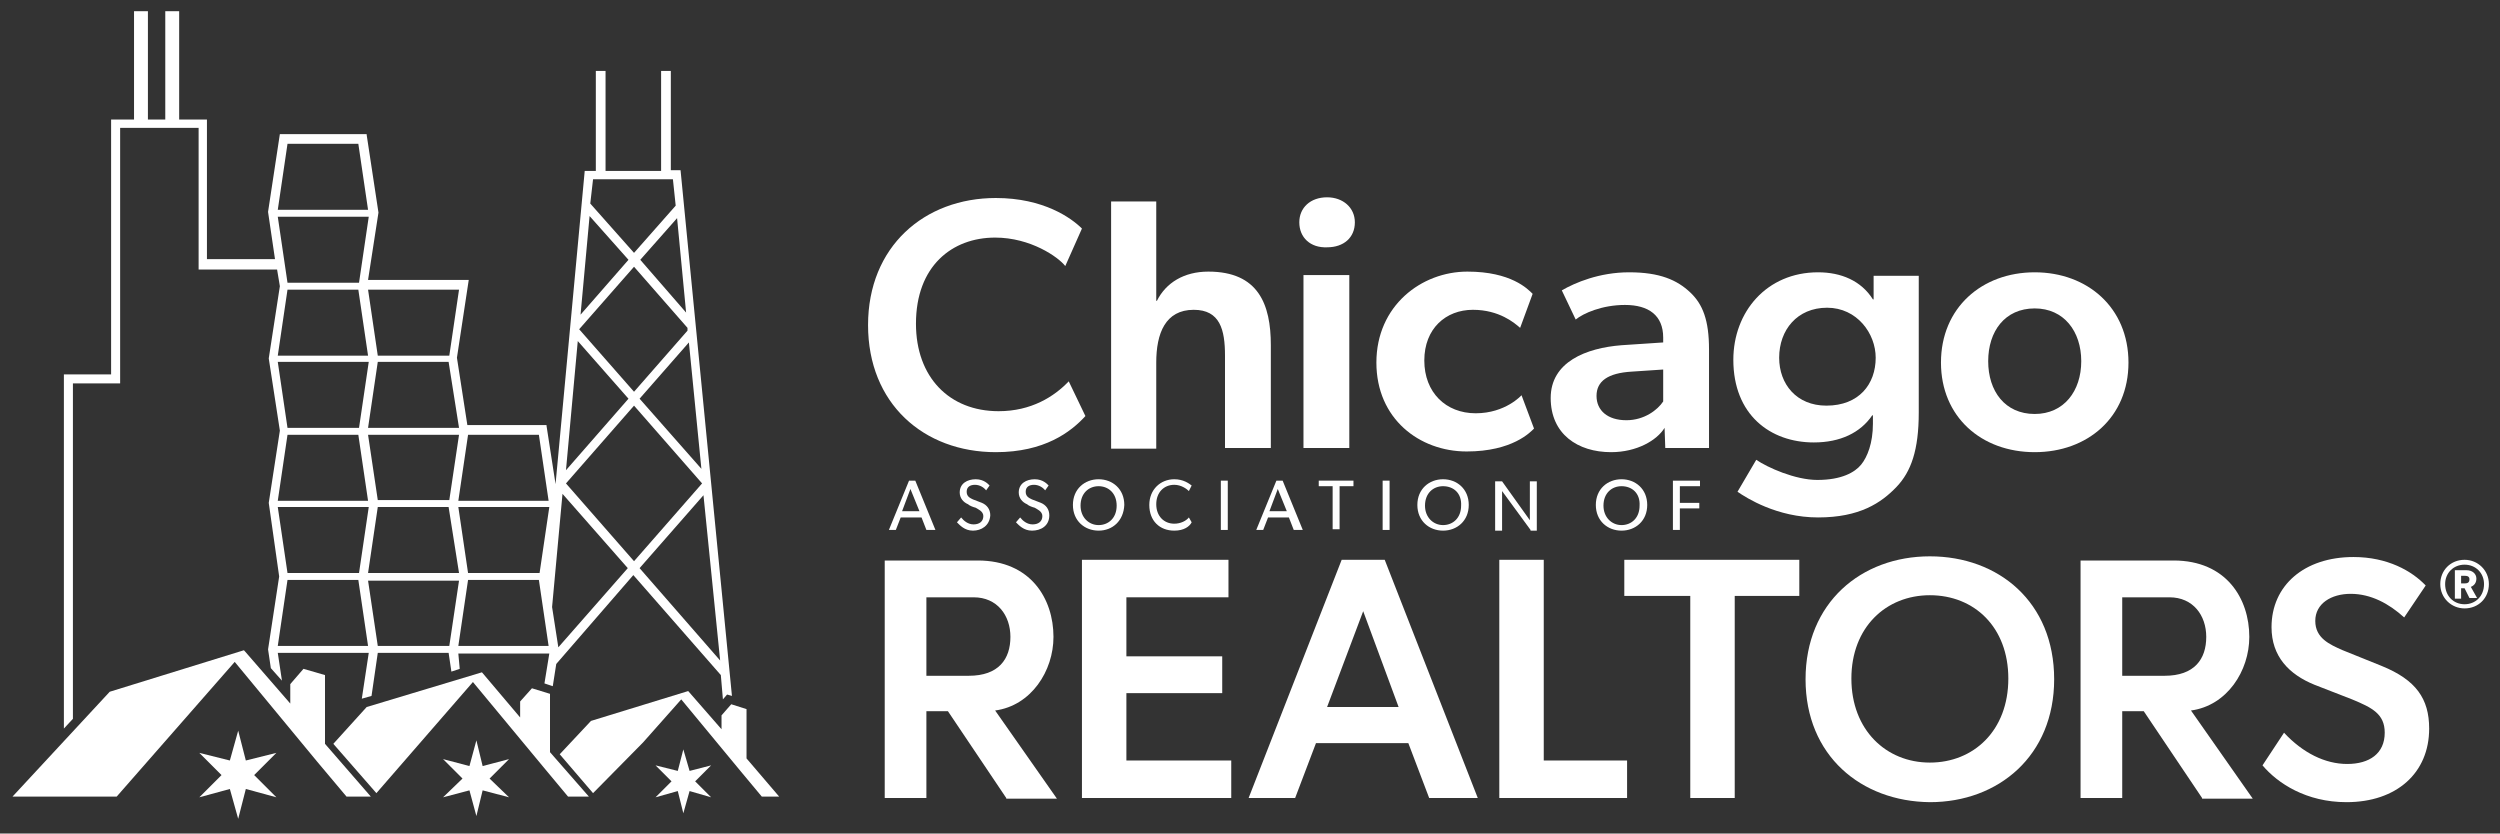 <?xml version="1.0" encoding="UTF-8"?> <svg xmlns="http://www.w3.org/2000/svg" id="Layer_1" width="5in" height="1.667in" version="1.1" viewBox="0 0 360 120.024"><rect x="0" y="0" width="360" height="120.024" fill="#333333" stroke="none"/><g><g><polygon points="222.3 80.612 222.3 109.512 234.3 109.512 234.3 114.912 215.9 114.912 215.9 80.612 222.3 80.612" fill="#fff"></polygon><polygon points="233.9 85.812 233.9 80.612 259.1 80.612 259.1 85.812 249.8 85.812 249.8 114.912 243.4 114.912 243.4 85.812 233.9 85.812" fill="#fff"></polygon><path d="M133.4,86.112v11.2h6.1c4.3,0,6-2.4,6-5.6,0-3.1-1.9-5.7-5.3-5.7h-6.8v.1ZM144.9,114.912l-8.4-12.5h-3.1v12.5h-6v-34.2h13.4c7.6,0,10.9,5.5,10.9,11,0,4.9-3.2,9.9-8.4,10.6l8.9,12.7h-7.3v-.1h0Z" fill="#fff"></path><polygon points="176.9 80.612 176.9 86.012 162.2 86.012 162.2 94.512 176 94.512 176 99.812 162.2 99.812 162.2 109.512 177.3 109.512 177.3 114.912 155.8 114.912 155.8 80.612 176.9 80.612" fill="#fff"></polygon><path d="M201.4,101.812l-5.1-13.8-5.2,13.8h10.3ZM189.5,107.012l-3,7.9h-6.7l13.4-34.3h6.2l13.4,34.3h-7l-3-7.9h-13.3,0Z" fill="#fff"></path><path d="M277.9,85.712c-6.3,0-11.3,4.6-11.3,12s5,12.1,11.3,12.1,11.3-4.6,11.3-12.1c0-7.4-4.9-12-11.3-12M260,97.812c0-11,8-17.7,17.9-17.7s17.9,6.6,17.9,17.7c0,11-8,17.7-17.9,17.7-9.9-.1-17.9-6.7-17.9-17.7" fill="#fff"></path><path d="M305.6,86.112v11.2h6.1c4.3,0,6-2.4,6-5.6,0-3.1-1.9-5.7-5.3-5.7h-6.8v.1h0ZM317.1,114.912l-8.4-12.5h-3.1v12.5h-6v-34.2h13.4c7.6,0,10.9,5.5,10.9,11,0,4.9-3.2,9.9-8.4,10.6l8.9,12.7h-7.3s0-.1,0-.1Z" fill="#fff"></path><path d="M349.8,104.912c0,6.4-4.7,10.6-11.9,10.6-5.8,0-9.9-2.7-12.1-5.3l3.1-4.7c2.7,2.9,5.9,4.5,9.1,4.5s5.4-1.5,5.4-4.5c0-2.7-1.8-3.6-4.7-4.8l-5.4-2.1c-3.7-1.5-6.2-4.1-6.2-8.3,0-6,4.7-10.1,11.8-10.1,4.9,0,8.4,2,10.4,4.1l-3.1,4.6c-2.2-2-4.8-3.4-7.7-3.4-2.8,0-5.1,1.4-5.1,3.9s2.1,3.4,3.9,4.2l5.7,2.3c4.9,2,6.8,4.7,6.8,9" fill="#fff"></path><path d="M354.9,84.012c.4,0,.7-.1.7-.6,0-.4-.3-.5-.7-.5h-.5v1.1h.5ZM354.4,84.812v1.4h-.9v-4.1h1.7c.8,0,1.4.5,1.4,1.2,0,.6-.3,1-.8,1.2l.9,1.6h-1.1l-.7-1.4h-.5v.1ZM357.7,84.112c0-1.6-1.2-2.8-2.8-2.8s-2.8,1.2-2.8,2.8c0,1.7,1.2,2.9,2.8,2.9s2.8-1.2,2.8-2.9M351.4,84.112c0-2,1.5-3.5,3.5-3.5,1.9,0,3.5,1.5,3.5,3.5s-1.5,3.5-3.5,3.5c-1.9,0-3.5-1.5-3.5-3.5" fill="#fff"></path></g><g><path d="M143.4,65.112c-10.4,0-18.4-7-18.4-18.3s8.1-18.3,18.4-18.3c6.9,0,10.9,2.9,12.4,4.4l-2.4,5.4c-1-1.3-5-4.1-10.1-4.1-6.2,0-11.4,4.1-11.4,12.4,0,7.7,4.8,12.6,11.9,12.6,4.7,0,8-2.1,10.1-4.3l2.4,5c-2.1,2.3-5.9,5.2-12.9,5.2" fill="#fff"></path><path d="M183,49.712v14.8h-6.6v-13.3c0-3.7-.7-6.6-4.5-6.6-4.1,0-5.4,3.4-5.4,7.6v12.4h-6.5V29.012h6.5v14.3h.1c1.3-2.6,3.9-4.2,7.4-4.2,7.2,0,9,4.7,9,10.6" fill="#fff"></path><path d="M194.3,64.512h-6.6v-24.9h6.6v24.9ZM187.1,32.012c0-2.1,1.6-3.6,4-3.6,2.3,0,4,1.5,4,3.6,0,2.2-1.6,3.6-4,3.6-2.4.1-4-1.4-4-3.6" fill="#fff"></path><path d="M219.1,56.912l1.8,4.8c-.5.5-3.1,3.3-9.7,3.3-6.8,0-13-4.7-13-12.8,0-8.2,6.5-13.1,13.1-13.1,6.3,0,8.7,2.5,9.4,3.2l-1.8,4.9c-.8-.7-3-2.6-6.8-2.6-3.9,0-7,2.7-7,7.3s3.1,7.6,7.4,7.6,6.6-2.6,6.6-2.6" fill="#fff"></path><path d="M229.9,57.012c0,2.1,1.6,3.5,4.3,3.5,2.6,0,4.5-1.5,5.3-2.7v-4.6l-4.5.3c-3.5.2-5.1,1.4-5.1,3.5M232,65.112c-4.8,0-8.7-2.6-8.7-7.8s5.1-7.2,10.2-7.6l6-.4v-.7c0-3.2-2.1-4.7-5.5-4.7-3.3,0-6,1.2-7.1,2.1l-2-4.2c1.9-1.1,5.4-2.6,9.7-2.6,4.4,0,6.9,1.1,8.8,2.9,1.8,1.7,2.7,4,2.7,8.2v14.2h-6.3l-.1-2.9c-1.1,1.8-4,3.5-7.7,3.5" fill="#fff"></path><path d="M263.1,44.312c-4.3,0-6.9,3.2-6.9,7.2,0,3.8,2.5,6.9,6.8,6.9,4.7,0,7.1-3.1,7.1-6.9,0-3.5-2.7-7.2-7-7.2M261.2,63.712c-6.3,0-11.6-4-11.6-11.9,0-6.9,4.8-12.6,12.2-12.6,3.3,0,6.2,1.2,7.9,3.9h.1v-3.4h6.5v19.7c0,5.4-1.1,8.5-3.2,10.7-2.2,2.3-5.3,4.4-11.3,4.4-5.9,0-10.3-2.8-11.6-3.7l2.7-4.6c1.6,1.1,5.6,2.9,8.8,2.9,3.5,0,5.4-1.1,6.3-2.2s1.7-3.1,1.7-5.9v-1.2h-.1c-1.7,2.5-4.6,3.9-8.4,3.9" fill="#fff"></path><path d="M293,44.412c-4.3,0-6.7,3.3-6.7,7.6s2.4,7.6,6.7,7.6c4.2,0,6.7-3.3,6.7-7.6s-2.5-7.6-6.7-7.6M279.5,52.212c0-7.9,5.9-13,13.5-13s13.5,5.1,13.5,13-5.9,12.9-13.5,12.9c-7.7,0-13.5-5.1-13.5-12.9" fill="#fff"></path></g><g><path d="M133.4,76.312l-.7-1.8h-3l-.7,1.8h-1l2.9-7.1h.9l2.9,7.1h-1.3,0ZM131.1,70.412l-1.2,3.2h2.5l-1.3-3.2Z" fill="#fff"></path><path d="M140.1,76.412c-1.2,0-1.9-.8-2.3-1.2l.6-.7c.4.5,1,1,1.8,1s1.4-.4,1.4-1.2c0-.7-.8-1-1.1-1.2-.4-.1-.9-.3-1.1-.5-.7-.3-1.2-.9-1.2-1.7,0-1.3,1.1-1.9,2.3-1.9s1.8.7,2,.9l-.5.7c-.3-.4-.9-.8-1.6-.8s-1.2.3-1.2,1,.5.9.9,1.1l1.3.5c.7.3,1.2.9,1.2,1.8-.1,1.5-1.3,2.2-2.5,2.2h0Z" fill="#fff"></path><path d="M148.6,76.412c-1.2,0-1.9-.8-2.3-1.2l.6-.7c.4.5,1,1,1.8,1s1.4-.4,1.4-1.2c0-.7-.8-1-1.1-1.2-.4-.1-.9-.3-1.1-.5-.7-.3-1.2-.9-1.2-1.7,0-1.3,1.1-1.9,2.3-1.9s1.8.7,2,.9l-.5.7c-.3-.4-.9-.8-1.6-.8s-1.2.3-1.2,1,.5.9.9,1.1l1.3.5c.7.3,1.2.9,1.2,1.8,0,1.5-1.2,2.2-2.5,2.2h0Z" fill="#fff"></path><path d="M158.2,76.412c-2,0-3.7-1.4-3.7-3.7s1.7-3.7,3.7-3.7,3.7,1.4,3.7,3.7c-.1,2.3-1.7,3.7-3.7,3.7ZM158.2,70.012c-1.4,0-2.6,1-2.6,2.8,0,1.7,1.2,2.8,2.6,2.8s2.6-1,2.6-2.8-1.2-2.8-2.6-2.8Z" fill="#fff"></path><path d="M169.1,76.412c-2.1,0-3.6-1.4-3.6-3.7,0-2.2,1.6-3.7,3.6-3.7,1.3,0,2.1.6,2.5.9l-.4.8c-.3-.3-1.1-.9-2.1-.9-1.5,0-2.6,1.1-2.6,2.8s1.1,2.8,2.6,2.8c.9,0,1.7-.4,2.1-.9l.4.7c-.3.6-1.1,1.2-2.5,1.2Z" fill="#fff"></path><path d="M175.8,76.312v-7.1h1v7.1h-1Z" fill="#fff"></path><path d="M186.3,76.312l-.7-1.8h-3l-.7,1.8h-1l2.9-7.1h.9l2.9,7.1h-1.3,0ZM184,70.412l-1.2,3.2h2.5l-1.3-3.2Z" fill="#fff"></path><path d="M192.9,70.012v6.2h-1v-6.2h-2v-.8h5v.8h-2Z" fill="#fff"></path><path d="M199.1,76.312v-7.1h1v7.1h-1Z" fill="#fff"></path><path d="M207.8,76.412c-2,0-3.7-1.4-3.7-3.7s1.7-3.7,3.7-3.7,3.7,1.4,3.7,3.7-1.7,3.7-3.7,3.7ZM207.8,70.012c-1.4,0-2.6,1-2.6,2.8,0,1.7,1.2,2.8,2.6,2.8s2.6-1,2.6-2.8c.1-1.8-1.1-2.8-2.6-2.8Z" fill="#fff"></path><path d="M220.4,76.312l-4.1-5.6v5.7h-1v-7.1h1l4,5.6v-5.6h1v7.1h-.9v-.1Z" fill="#fff"></path><path d="M233.5,76.412c-2,0-3.7-1.4-3.7-3.7s1.7-3.7,3.7-3.7,3.7,1.4,3.7,3.7-1.7,3.7-3.7,3.7ZM233.5,70.012c-1.4,0-2.6,1-2.6,2.8,0,1.7,1.2,2.8,2.6,2.8s2.6-1,2.6-2.8c.1-1.8-1.1-2.8-2.6-2.8Z" fill="#fff"></path><path d="M241.9,70.012v2.4h2.8v.8h-2.8v3.1h-1v-7.1h3.9v.8s-2.9,0-2.9,0Z" fill="#fff"></path></g></g><g><polygon points="107.5 109.212 107.5 102.112 105.3 101.412 103.9 103.012 103.9 105.012 99.1 99.512 99 99.612 99.1 99.512 85.1 103.812 80.6 108.612 85.4 114.212 92.6 106.912 98.1 100.712 106.7 111.112 109.7 114.712 112.2 114.712 107.5 109.212" fill="#fff"></polygon><polygon points="99.3 111.012 98.4 107.912 97.6 111.012 94.4 110.212 96.7 112.512 94.4 114.812 97.6 113.912 98.4 117.112 99.3 113.912 102.4 114.812 100.1 112.512 102.4 110.212 99.3 111.012" fill="#fff"></polygon><polygon points="69.5 110.312 68.6 106.612 67.6 110.312 63.8 109.312 66.6 112.112 63.8 114.812 67.6 113.812 68.6 117.512 69.5 113.812 73.3 114.812 70.5 112.112 73.3 109.312 69.5 110.312" fill="#fff"></polygon><polygon points="35.4 109.512 34.3 105.212 33.1 109.512 28.7 108.412 31.9 111.612 28.7 114.812 33.1 113.612 34.3 117.912 35.4 113.612 39.8 114.812 36.6 111.612 39.8 108.412 35.4 109.512" fill="#fff"></polygon><polygon points="79.2 99.912 76.6 99.112 74.9 101.012 74.9 103.312 69.4 96.812 69.3 96.912 69.4 96.812 52.8 101.812 48 107.112 54.2 114.212 68.1 98.212 78.3 110.512 81.8 114.712 84.8 114.712 79.2 108.312 79.2 99.912" fill="#fff"></polygon><polygon points="46.8 97.212 43.7 96.312 41.8 98.512 41.8 101.312 35.2 93.712 35.1 93.812 35.2 93.612 15.8 99.612 1.8 114.712 16.8 114.712 33.8 95.312 45.7 109.712 49.9 114.712 53.4 114.712 46.8 107.112 46.8 97.212" fill="#fff"></polygon><path d="M10.5,103.512v-48.3h6.8V18.412h11.3v20.4h11.3l.4,2.4-1.6,10.4h0l1.6,10.4-1.6,10.4h0l1.5,10.6-1.6,10.5h0l.4,2.7,1.6,1.8h0l-.6-4h13.1l-1,6.6,1.4-.4.9-6.2h10.2l.4,2.7,1.2-.4-.2-2.2h13.1l-.7,4.3,1.2.4.5-3.2,11.1-12.8,12.6,14.4.3,3.5.6-.7.7.2-7.4-75.7h-1.4v-14.3h-1.4v14.4h-8v-14.4h-1.4v14.4h-1.6l-4.2,45.1-1.3-8.4v-.1h-11.4l-1.5-9.7,1.7-11.2h-14.5l1.5-9.7h0l-1.7-11.2v-.1h-12.5l-1.7,11.2h0l1,6.8h-9.8v-20.1h-4V1.612h-2v15.6h-2.5V1.612h-2v15.6h-3.3v36.7h-6.8v51s1.3-1.4,1.3-1.4ZM41.4,41.712h10.2l1.4,9.5h-13s1.4-9.5,1.4-9.5ZM40,52.112h13.1l-1.4,9.5h-10.3s-1.4-9.5-1.4-9.5ZM66,73.012h13.1l-1.4,9.5h-10.3s-1.4-9.5-1.4-9.5ZM66.1,82.512h-13.1l1.4-9.5h10.2l1.5,9.5ZM64.7,72.012h-10.3l-1.4-9.4h13.1l-1.4,9.4ZM41.4,62.612h10.2l1.4,9.5h-13s1.4-9.5,1.4-9.5ZM40,73.012h13.1l-1.4,9.5h-10.3s-1.4-9.5-1.4-9.5ZM40,93.012l1.4-9.5h10.2l1.4,9.5h-13ZM64.7,93.012h-10.3l-1.4-9.4h13.1l-1.4,9.4ZM66,93.012l1.4-9.5h10.2l1.4,9.5h-13ZM103.7,95.112l-11.6-13.3,9.2-10.5s2.4,23.8,2.4,23.8ZM91.3,80.812l-9.8-11.2,9.8-11.2,9.8,11.2-9.8,11.2ZM101,67.512l-8.9-10.1,7.1-8.1,1.8,18.2ZM98.8,45.012l-6.6-7.6,5.3-6s1.3,13.6,1.3,13.6ZM85.4,25.812h11.5l.4,3.8-6,6.8-6.3-7.1s.4-3.5.4-3.5ZM84.9,31.112l5.6,6.3-6.9,7.9s1.3-14.2,1.3-14.2ZM91.3,38.412l7.7,8.8v.4l-7.7,8.8-7.9-9,7.9-9ZM83.2,49.112l7.3,8.3-9,10.3,1.7-18.6ZM90.4,81.812l-10,11.4-.9-5.8,1.5-16.3,9.4,10.7ZM67.4,62.612h10.2l1.4,9.5h-13l1.4-9.5ZM66.1,61.612h-13.1l1.4-9.5h10.2l1.5,9.5ZM66.1,41.712l-1.4,9.5h-10.3l-1.4-9.5h13.1ZM41.4,20.712h10.2l1.4,9.5h-13s1.4-9.5,1.4-9.5ZM53.1,31.212l-1.4,9.5h-10.3l-1.4-9.5h13.1Z" fill="#fff"></path></g></svg> 